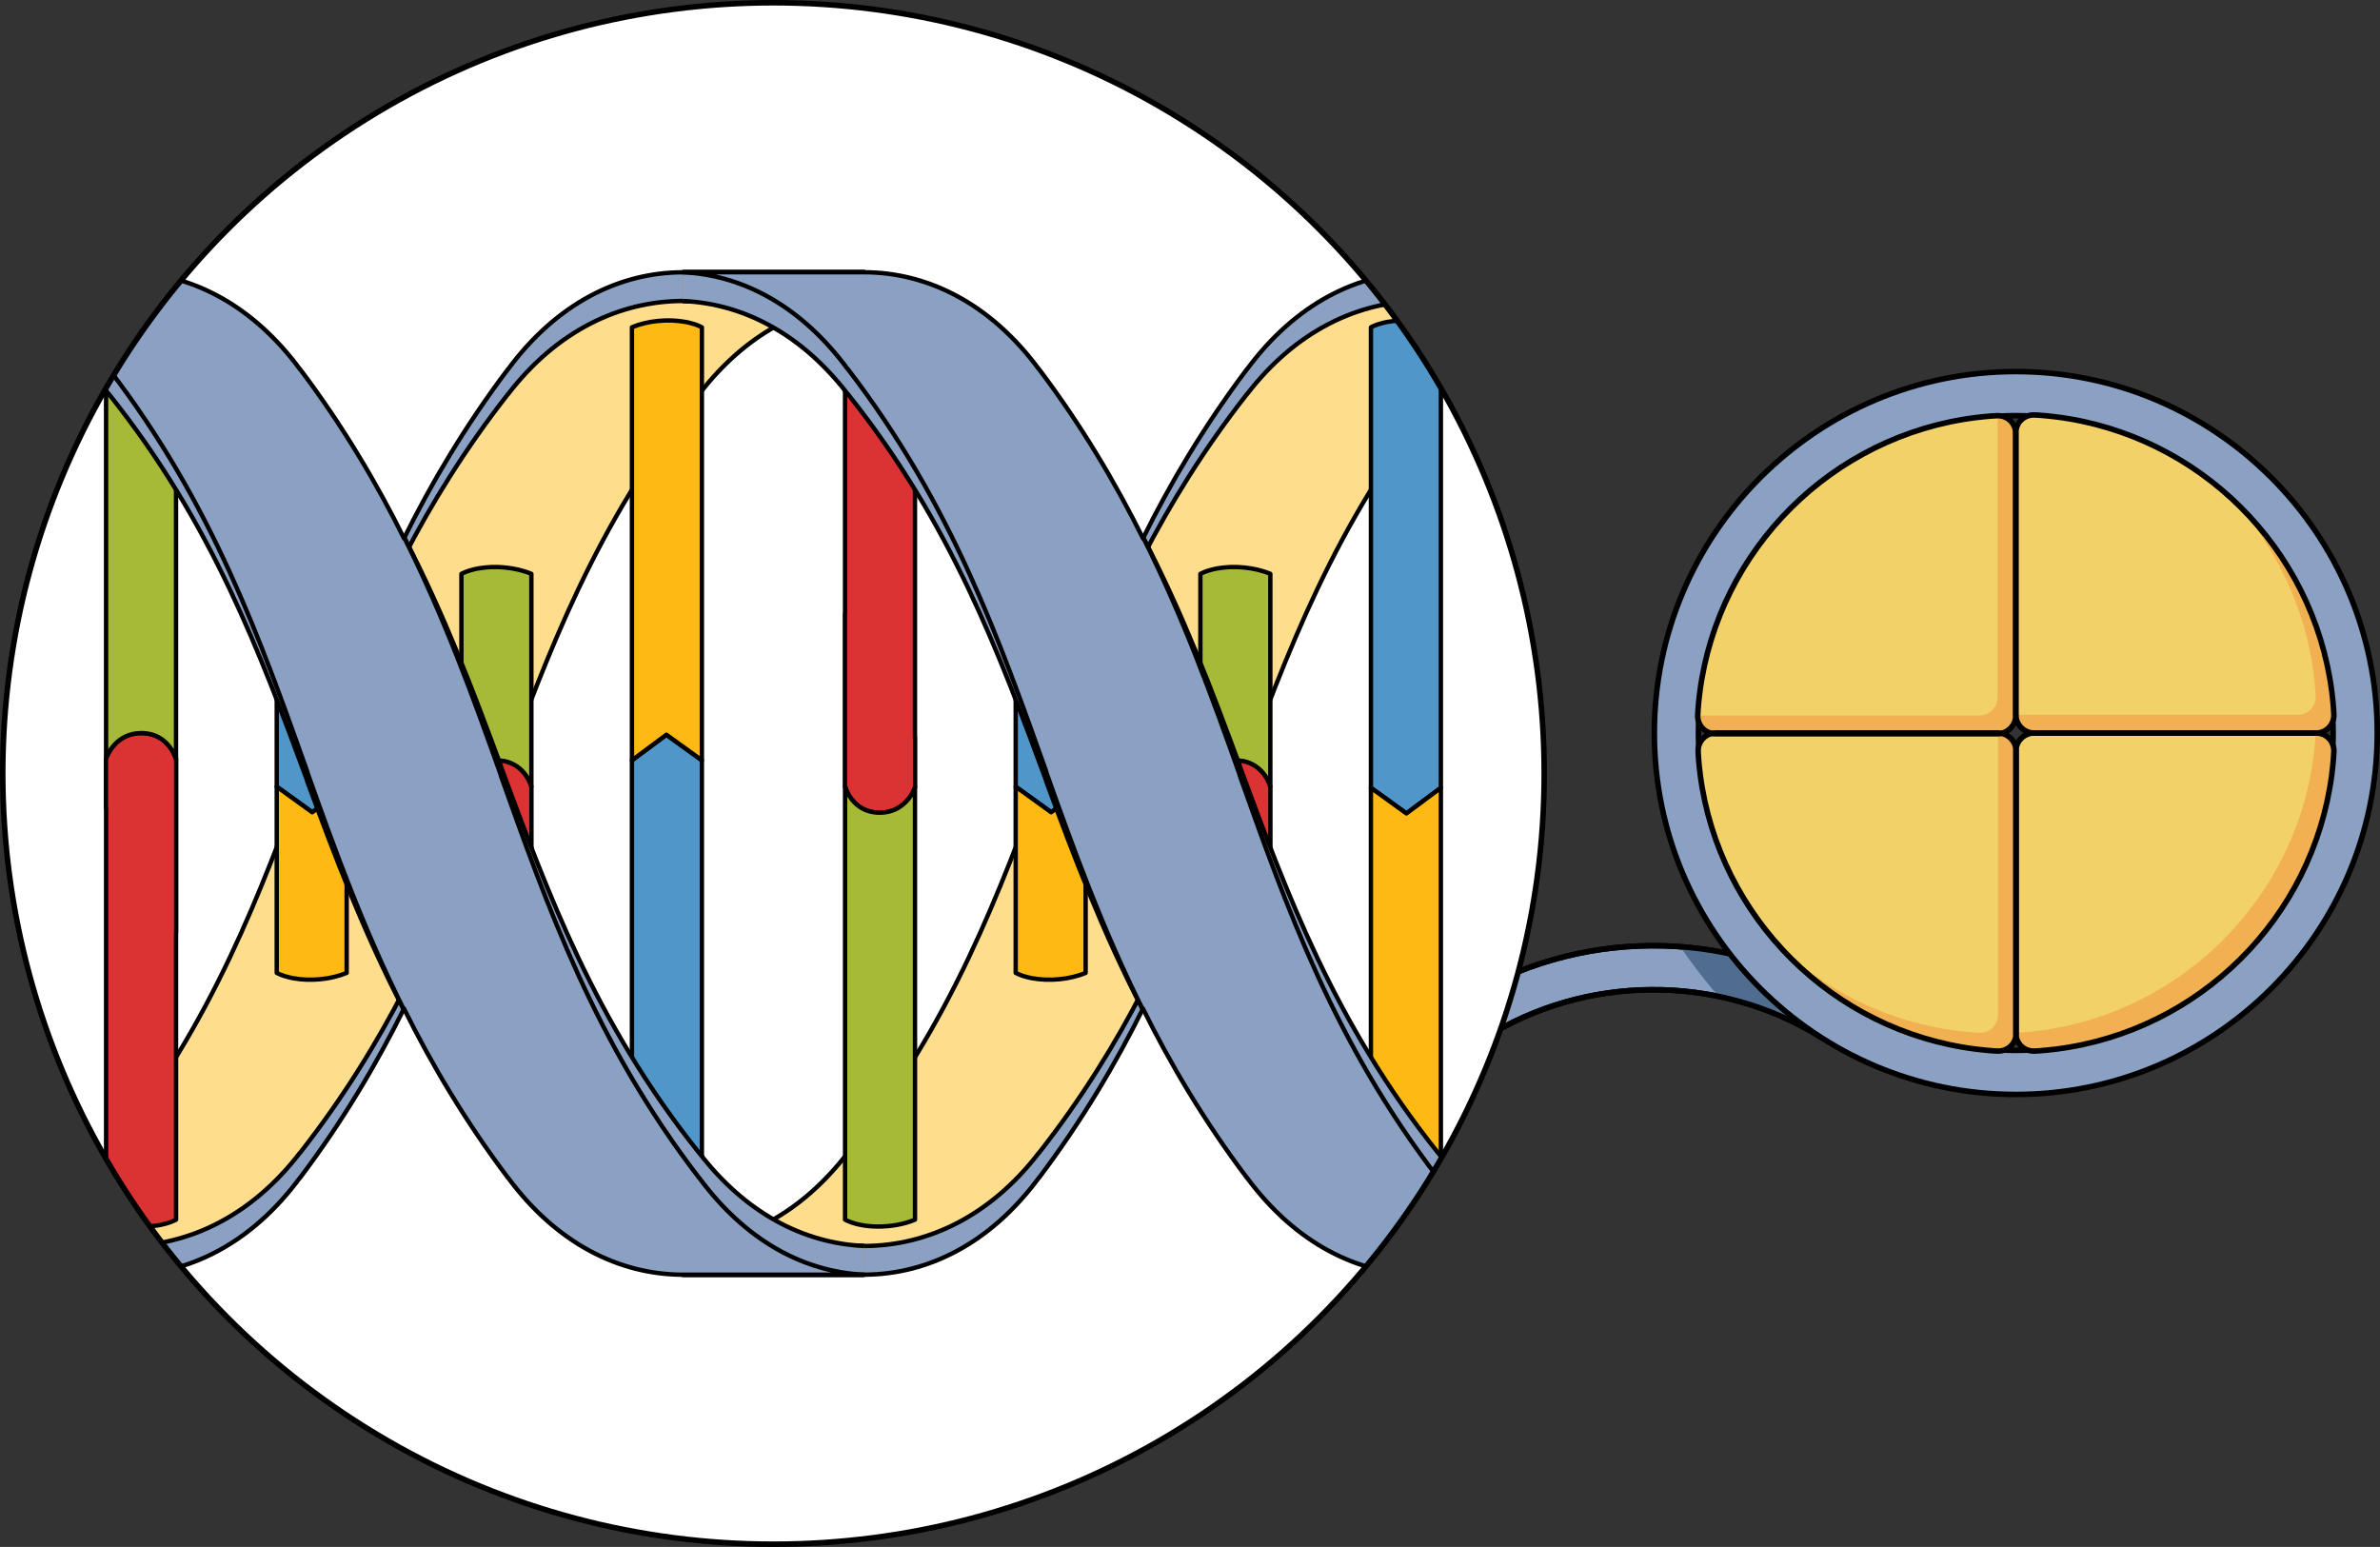 <?xml version="1.0" encoding="utf-8"?>
<!-- Generator: Adobe Illustrator 16.0.0, SVG Export Plug-In . SVG Version: 6.00 Build 0)  -->
<!DOCTYPE svg PUBLIC "-//W3C//DTD SVG 1.1//EN" "http://www.w3.org/Graphics/SVG/1.1/DTD/svg11.dtd">
<svg version="1.1" id="Layer_1" xmlns="http://www.w3.org/2000/svg" xmlns:xlink="http://www.w3.org/1999/xlink" x="0px" y="0px"
	 width="401.836px" height="261.187px" viewBox="0 0 401.836 261.187" enable-background="new 0 0 401.836 261.187"
	 xml:space="preserve">
<rect x="0" y="0" width="401.836" height="261.187" fill="#333333" stroke="none"/>
<g>
	<g>
		<path fill="#8BA1C3" stroke="#000000" stroke-width="0.932" stroke-miterlimit="10" d="M248.657,175.849
			c-1.235,0-2.443-0.615-3.15-1.737c-1.096-1.739-0.574-4.036,1.164-5.131c19.458-12.261,44.703-12.421,64.318-0.415
			c1.752,1.073,2.303,3.363,1.23,5.115c-1.074,1.752-3.362,2.303-5.115,1.23c-17.221-10.541-39.387-10.398-56.467,0.363
			C250.021,175.663,249.335,175.849,248.657,175.849z"/>
		<path fill="#506D8F" d="M310.989,168.565c-8.368-5.122-17.762-8.021-27.292-8.721c1.592,2.336,3.796,5.327,6.487,8.393
			c5.911,1.227,11.648,3.446,16.92,6.674c1.753,1.072,4.041,0.521,5.115-1.23C313.292,171.929,312.741,169.639,310.989,168.565z"/>
		
			<path fill="none" stroke="#000000" stroke-width="0.932" stroke-linecap="round" stroke-linejoin="round" stroke-miterlimit="10" d="
			M248.657,175.849c-1.235,0-2.443-0.615-3.15-1.737c-1.096-1.739-0.574-4.036,1.164-5.131
			c19.458-12.261,44.703-12.421,64.318-0.415c1.752,1.073,2.303,3.363,1.23,5.115c-1.074,1.752-3.362,2.303-5.115,1.23
			c-17.221-10.541-39.387-10.398-56.467,0.363C250.021,175.663,249.335,175.849,248.657,175.849z"/>
		<g>
			<g>
				<path fill="#8BA1C3" stroke="#000000" stroke-width="0.932" stroke-miterlimit="10" d="M340.344,184.786
					c-33.649,0-61.026-27.376-61.026-61.025s27.377-61.026,61.026-61.026s61.026,27.377,61.026,61.026
					S373.993,184.786,340.344,184.786z M340.344,70.176c-29.546,0-53.585,24.038-53.585,53.585s24.039,53.584,53.585,53.584
					c29.547,0,53.585-24.037,53.585-53.584S369.891,70.176,340.344,70.176z"/>
			</g>
			<g>
				<path fill="#F3D169" d="M289.722,123.755c-1.714,0-3.07,1.399-3.013,3.111c0,0,0.054,1.634,0.354,3.944
					c3.167,24.175,22.384,43.301,46.602,46.329c2.211,0.277,3.634,0.322,3.634,0.322c1.712,0.053,3.112-1.304,3.112-3.016v-47.578
					c0-1.713-1.4-3.113-3.113-3.113H289.722z"/>
				<path fill="#F3D169" d="M391.038,123.767c1.713,0,3.067-1.402,3.01-3.113c0,0-0.053-1.634-0.355-3.944
					c-3.165-24.177-22.383-43.302-46.602-46.331c-2.209-0.275-3.633-0.32-3.633-0.32c-1.71-0.053-3.112,1.303-3.112,3.017v47.577
					c0,1.712,1.402,3.115,3.114,3.115H391.038z"/>
				<path fill="#F3D169" d="M289.652,123.89c-1.714,0-3.068-1.399-3.012-3.11c0,0,0.054-1.636,0.356-3.943
					c3.166-24.177,22.382-43.303,46.602-46.332c2.209-0.276,3.632-0.321,3.632-0.321c1.712-0.054,3.112,1.304,3.112,3.016v47.579
					c0,1.712-1.4,3.112-3.113,3.112H289.652z"/>
				<path fill="#F3D169" d="M391.038,123.755c1.713,0,3.067,1.399,3.01,3.111c0,0-0.053,1.634-0.355,3.944
					c-3.165,24.175-22.383,43.301-46.602,46.329c-2.209,0.277-3.633,0.322-3.633,0.322c-1.71,0.053-3.112-1.304-3.112-3.016v-47.578
					c0-1.713,1.402-3.113,3.114-3.113H391.038z"/>
				<path fill="#F1B152" d="M393.692,116.709c-1.674-12.79-7.845-24.165-16.869-32.493c7.342,7.958,12.312,18.134,13.789,29.412
					c0.302,2.31,0.355,3.943,0.355,3.943c0.057,1.711-1.298,3.113-3.011,3.113H340.38c-0.011,0-0.021-0.003-0.031-0.004
					c0.018,1.698,1.409,3.086,3.111,3.086h47.578c1.713,0,3.067-1.402,3.01-3.113C394.048,120.653,393.995,119.02,393.692,116.709z"
					/>
				<path fill="#F1B152" d="M337.263,70.186v47.51c0,1.713-1.401,3.112-3.114,3.112h-47.506c-0.04,1.698,1.307,3.082,3.01,3.082
					h47.577c1.713,0,3.113-1.4,3.113-3.112V73.198C340.343,71.497,338.959,70.149,337.263,70.186z"/>
				<path fill="#F1B152" d="M391.038,123.755h-0.072c-0.001,0.01,0.003,0.02,0.002,0.029c0,0-0.054,1.635-0.355,3.944
					c-3.166,24.175-22.383,43.301-46.603,46.33c-2.208,0.276-3.632,0.322-3.632,0.322c-0.012,0-0.021-0.003-0.032-0.002v0.067
					c0,1.712,1.402,3.068,3.112,3.016c0,0,1.424-0.045,3.633-0.322c24.219-3.028,43.437-22.154,46.602-46.329
					c0.303-2.311,0.355-3.944,0.355-3.944C394.105,125.154,392.751,123.755,391.038,123.755z"/>
				<path fill="#F1B152" d="M337.328,123.757c0,0.01,0.003,0.02,0.003,0.029v47.578c0,1.713-1.401,3.069-3.113,3.017
					c0,0-1.423-0.046-3.633-0.322c-11.405-1.427-21.699-6.425-29.732-13.837c8.396,9.102,19.892,15.303,32.813,16.918
					c2.211,0.277,3.634,0.322,3.634,0.322c1.712,0.053,3.112-1.304,3.112-3.016v-47.578
					C340.411,125.165,339.026,123.774,337.328,123.757z"/>
				
					<path fill="none" stroke="#000000" stroke-width="0.932" stroke-linecap="round" stroke-linejoin="round" stroke-miterlimit="10" d="
					M289.652,123.89c-1.714,0-3.068-1.399-3.012-3.11c0,0,0.054-1.636,0.356-3.943c3.166-24.177,22.382-43.303,46.602-46.332
					c2.209-0.276,3.632-0.321,3.632-0.321c1.712-0.054,3.112,1.304,3.112,3.016v47.579c0,1.712-1.4,3.112-3.113,3.112H289.652z"/>
				
					<path fill="none" stroke="#000000" stroke-width="0.932" stroke-linecap="round" stroke-linejoin="round" stroke-miterlimit="10" d="
					M391.038,123.767c1.713,0,3.067-1.402,3.01-3.113c0,0-0.053-1.634-0.355-3.944c-3.165-24.177-22.383-43.302-46.602-46.331
					c-2.209-0.275-3.633-0.32-3.633-0.32c-1.71-0.053-3.112,1.303-3.112,3.017v47.577c0,1.712,1.402,3.115,3.114,3.115H391.038z"/>
				
					<path fill="none" stroke="#000000" stroke-width="0.932" stroke-linecap="round" stroke-linejoin="round" stroke-miterlimit="10" d="
					M391.038,123.755c1.713,0,3.067,1.399,3.01,3.111c0,0-0.053,1.634-0.355,3.944c-3.165,24.175-22.383,43.301-46.602,46.329
					c-2.209,0.277-3.633,0.322-3.633,0.322c-1.71,0.053-3.112-1.304-3.112-3.016v-47.578c0-1.713,1.402-3.113,3.114-3.113H391.038z"
					/>
				
					<path fill="none" stroke="#000000" stroke-width="0.932" stroke-linecap="round" stroke-linejoin="round" stroke-miterlimit="10" d="
					M289.722,123.755c-1.714,0-3.07,1.399-3.013,3.111c0,0,0.054,1.634,0.354,3.944c3.167,24.175,22.384,43.301,46.602,46.329
					c2.211,0.277,3.634,0.322,3.634,0.322c1.712,0.053,3.112-1.304,3.112-3.016v-47.578c0-1.713-1.4-3.113-3.113-3.113H289.722z"/>
			</g>
		</g>
	</g>
	<g>
		<circle fill="#FFFFFF" cx="130.593" cy="130.593" r="130.127"/>
		<g>
			<defs>
				<circle id="SVGID_1_" cx="130.593" cy="130.593" r="130.127"/>
			</defs>
			<clipPath id="SVGID_2_">
				<use xlink:href="#SVGID_1_"  overflow="visible"/>
			</clipPath>
			<g clip-path="url(#SVGID_2_)">
				<g>
					<g>
						<path fill="#8BA1C3" d="M115.275,215.218c10.221-0.471,20.034-5.762,27.854-16.352h0.021
							c17.6-22.899,25.603-45.797,33.5-67.958h-0.033c4.716-13.298,9.598-26.737,16.34-40.177l0.039,79.523
							c-4.59,9.281-10.338,19.008-17.579,28.611h-0.026c-8.186,11.084-18.757,16.326-29.479,16.352H115.275z"/>
						<path fill="none" stroke="#000000" stroke-width="0.738" stroke-linejoin="round" stroke-miterlimit="10" d="
							M115.275,215.218c10.221-0.471,20.034-5.762,27.854-16.352h0.021c17.6-22.899,25.603-45.797,33.5-67.958h-0.033
							c4.716-13.298,9.598-26.737,16.34-40.177l0.039,79.523c-4.59,9.281-10.338,19.008-17.579,28.611h-0.026
							c-8.186,11.084-18.757,16.326-29.479,16.352H115.275z"/>
						<path fill="#FEDD8C" d="M115.275,210.37c10.221-0.454,20.034-5.539,27.854-15.717h0.021c17.6-22.011,25.603-44.02,33.5-65.321
							h-0.033c4.716-12.784,9.598-25.701,16.34-38.622l0.039,76.442c-4.59,8.919-10.338,18.269-17.579,27.501h-0.026
							c-8.186,10.649-18.757,15.694-29.479,15.717H115.275z"/>
						<path fill="none" stroke="#000000" stroke-width="0.738" stroke-linejoin="round" stroke-miterlimit="10" d="M115.275,210.37
							c10.221-0.454,20.034-5.539,27.854-15.717h0.021c17.6-22.011,25.603-44.02,33.5-65.321h-0.033
							c4.716-12.784,9.598-25.701,16.34-38.622l0.039,76.442c-4.59,8.919-10.338,18.269-17.579,27.501h-0.026
							c-8.186,10.649-18.757,15.694-29.479,15.717H115.275z"/>
						<rect x="115.275" y="210.37" fill="#E26D00" width="30.638" height="4.848"/>
						<polyline fill="none" stroke="#000000" stroke-width="0.738" stroke-linejoin="round" stroke-miterlimit="10" points="
							145.913,210.37 115.275,210.37 115.275,215.218 145.913,215.218 						"/>
					</g>
					<g>
						<path fill="#8BA1C3" d="M145.913,45.969c-10.221,0.471-20.033,5.763-27.857,16.353h-0.021
							c-17.597,22.898-25.6,45.795-33.497,67.957h0.033c-4.714,13.297-9.596,26.737-16.344,40.176l-0.035-79.523
							c4.589-9.279,10.337-19.008,17.579-28.609h0.024c8.188-11.084,18.755-16.327,29.479-16.353H145.913z"/>
						<path fill="none" stroke="#000000" stroke-width="0.738" stroke-linejoin="round" stroke-miterlimit="10" d="M145.913,45.969
							c-10.221,0.471-20.033,5.763-27.857,16.353h-0.021c-17.597,22.898-25.6,45.795-33.497,67.957h0.033
							c-4.714,13.297-9.596,26.737-16.344,40.176l-0.035-79.523c4.589-9.279,10.337-19.008,17.579-28.609h0.024
							c8.188-11.084,18.755-16.327,29.479-16.353H145.913z"/>
						<path fill="#FEDD8C" d="M145.913,50.817c-10.221,0.453-20.033,5.537-27.857,15.716h-0.021
							c-17.597,22.012-25.6,44.019-33.497,65.322h0.033c-4.714,12.784-9.596,25.7-16.344,38.622l-0.035-76.443
							c4.589-8.92,10.337-18.271,17.579-27.501h0.024c8.188-10.649,18.755-15.694,29.479-15.716H145.913z"/>
						<path fill="none" stroke="#000000" stroke-width="0.738" stroke-linejoin="round" stroke-miterlimit="10" d="M145.913,50.817
							c-10.221,0.453-20.033,5.537-27.857,15.716h-0.021c-17.597,22.012-25.6,44.019-33.497,65.322h0.033
							c-4.714,12.784-9.596,25.7-16.344,38.622l-0.035-76.443c4.589-8.92,10.337-18.271,17.579-27.501h0.024
							c8.188-10.649,18.755-15.694,29.479-15.716H145.913z"/>
						<rect x="115.275" y="45.969" fill="#E26D00" width="30.638" height="4.849"/>
						<polyline fill="none" stroke="#000000" stroke-width="0.738" stroke-linejoin="round" stroke-miterlimit="10" points="
							115.275,50.817 145.913,50.817 145.913,45.969 115.275,45.969 						"/>
					</g>
					<g>
						<g>
							<g>
								<path fill="#A6BA38" d="M83.896,128.432c-4.612,0-5.991,4.324-5.991,4.324c0-24.752,0-11.115,0-35.868
									c0.382-0.197,0.801-0.368,1.245-0.519c0.077-0.025,0.16-0.041,0.238-0.063c0.385-0.116,0.782-0.225,1.2-0.304
									c0.039-0.008,0.078-0.012,0.118-0.021c2.833-0.521,6.313-0.227,9.011,0.905c0,24.807,0,11.065,0,35.868
									C89.718,132.756,88.512,128.432,83.896,128.432z"/>
							</g>
							<g>
								<path fill="none" stroke="#000000" stroke-width="0.738" stroke-linejoin="round" stroke-miterlimit="10" d="
									M83.896,128.432c-4.612,0-5.991,4.324-5.991,4.324c0-24.752,0-11.115,0-35.868c0.382-0.197,0.801-0.368,1.245-0.519
									c0.077-0.025,0.16-0.041,0.238-0.063c0.385-0.116,0.782-0.225,1.2-0.304c0.039-0.008,0.078-0.012,0.118-0.021
									c2.833-0.521,6.313-0.227,9.011,0.905c0,24.807,0,11.065,0,35.868C89.718,132.756,88.512,128.432,83.896,128.432z"/>
							</g>
						</g>
						<g>
							<path fill="#DB3333" d="M89.673,132.794v-0.078c0,0-1.203-4.325-5.815-4.325c-4.616,0-5.992,4.325-5.992,4.325v10.606h0.049
								c0,11.426,0-0.178,0,20.952c3.69,1.545,8.855,1.545,11.813,0c0-24.753,0-6.729,0-31.48H89.673z"/>
							<path fill="none" stroke="#000000" stroke-width="0.738" stroke-linejoin="round" stroke-miterlimit="10" d="
								M89.673,132.794v-0.078c0,0-1.203-4.325-5.815-4.325c-4.616,0-5.992,4.325-5.992,4.325v10.606h0.049
								c0,11.426,0-0.178,0,20.952c3.69,1.545,8.855,1.545,11.813,0c0-24.753,0-6.729,0-31.48H89.673z"/>
						</g>
					</g>
					<g>
						<g>
							<g>
								<path fill="#5096C9" d="M118.506,128.37l-5.991-4.321l-5.818,4.321c0,24.807,0,52.953,0,77.756
									c3.693,1.549,8.86,1.549,11.81,0C118.506,181.373,118.506,153.122,118.506,128.37z"/>
							</g>
							<path fill="none" stroke="#000000" stroke-width="0.738" stroke-linejoin="round" stroke-miterlimit="10" d="
								M115.707,207.03c0.042-0.009,0.082-0.009,0.115-0.017c0.421-0.083,0.821-0.19,1.206-0.307
								c0.074-0.022,0.159-0.036,0.235-0.062c0.446-0.149,0.864-0.32,1.242-0.52c0-24.753,0-53.004,0-77.756l-5.991-4.321
								l-5.818,4.321c0,24.807,0,52.953,0,77.756C109.395,207.259,112.874,207.554,115.707,207.03z"/>
						</g>
						<g>
							<g>
								<path fill="#FEB913" d="M118.506,128.37l-5.991-4.321l-5.818,4.321c0-24.804,0-48.311,0-73.113
									c3.693-1.55,8.86-1.55,11.81,0C118.506,80.009,118.506,103.616,118.506,128.37z"/>
							</g>
							<path fill="none" stroke="#000000" stroke-width="0.738" stroke-linejoin="round" stroke-miterlimit="10" d="
								M112.515,124.049l5.991,4.321c0-24.754,0-48.361,0-73.113c-0.378-0.201-0.796-0.372-1.242-0.52
								c-0.076-0.025-0.161-0.04-0.235-0.063c-0.385-0.118-0.785-0.227-1.206-0.307c-0.033-0.006-0.073-0.012-0.115-0.016
								c-2.833-0.523-6.313-0.229-9.011,0.904c0,24.803,0,48.31,0,73.113L112.515,124.049z"/>
						</g>
					</g>
					<path fill="#8BA1C3" d="M118.056,194.653h-0.021c-17.597-22.01-25.6-44.02-33.497-65.321h0.033
						c-4.714-12.781-9.596-25.701-16.344-38.619l-0.035,76.439c4.589,8.919,10.337,18.272,17.579,27.501h0.024
						c8.188,10.652,18.755,15.694,29.479,15.717v4.852h30.638v-4.852C135.692,209.916,125.88,204.831,118.056,194.653z"/>
					<path fill="none" stroke="#000000" stroke-width="0.738" stroke-linejoin="round" stroke-miterlimit="10" d="M145.913,210.37
						c-10.221-0.454-20.033-5.539-27.857-15.717h-0.021c-17.597-22.01-25.6-44.02-33.497-65.321h0.033
						c-4.714-12.781-9.596-25.701-16.344-38.619l-0.035,76.439c4.589,8.919,10.337,18.272,17.579,27.501h0.024
						c8.188,10.652,18.755,15.694,29.479,15.717v4.852h30.638"/>
					<g>
						<g>
							<path fill="#8BA1C3" d="M270.681,45.969c-10.222,0.471-20.033,5.763-27.858,16.353h-0.02
								c-17.597,22.898-25.603,45.795-33.498,67.957h0.033c-4.715,13.297-9.598,26.737-16.341,40.176l-0.039-79.523
								c4.591-9.279,10.338-19.008,17.58-28.609h0.025c8.188-11.084,18.756-16.327,29.479-16.353H270.681z"/>
							<path fill="none" stroke="#000000" stroke-width="0.738" stroke-linejoin="round" stroke-miterlimit="10" d="
								M270.681,45.969c-10.222,0.471-20.033,5.763-27.858,16.353h-0.02c-17.597,22.898-25.603,45.795-33.498,67.957h0.033
								c-4.715,13.297-9.598,26.737-16.341,40.176l-0.039-79.523c4.591-9.279,10.338-19.008,17.58-28.609h0.025
								c8.188-11.084,18.756-16.327,29.479-16.353H270.681z"/>
							<path fill="#FEDD8C" d="M270.681,50.817c-10.222,0.453-20.033,5.537-27.858,15.716h-0.02
								c-17.597,22.012-25.603,44.019-33.498,65.322h0.033c-4.715,12.784-9.598,25.7-16.341,38.622l-0.039-76.443
								c4.591-8.92,10.338-18.271,17.58-27.501h0.025c8.188-10.649,18.756-15.694,29.479-15.716H270.681z"/>
							<path fill="none" stroke="#000000" stroke-width="0.738" stroke-linejoin="round" stroke-miterlimit="10" d="
								M270.681,50.817c-10.222,0.453-20.033,5.537-27.858,15.716h-0.02c-17.597,22.012-25.603,44.019-33.498,65.322h0.033
								c-4.715,12.784-9.598,25.7-16.341,38.622l-0.039-76.443c4.591-8.92,10.338-18.271,17.58-27.501h0.025
								c8.188-10.649,18.756-15.694,29.479-15.716H270.681z"/>
							<rect x="240.042" y="45.969" fill="#8BA1C3" width="30.639" height="4.849"/>
							<polyline fill="none" stroke="#000000" stroke-width="0.738" stroke-linejoin="round" stroke-miterlimit="10" points="
								240.042,50.817 270.681,50.817 270.681,45.969 240.042,45.969 							"/>
						</g>
						<g>
							<g>
								<g>
									<path fill="#5096C9" d="M231.464,133.013l5.991,4.324l5.821-4.324c0-24.805,0-52.953,0-77.756
										c-3.691-1.55-8.857-1.55-11.813,0C231.464,80.009,231.464,108.261,231.464,133.013z"/>
								</g>
								<path fill="none" stroke="#000000" stroke-width="0.738" stroke-linejoin="round" stroke-miterlimit="10" d="
									M234.266,54.353c-0.039,0.008-0.079,0.01-0.118,0.016c-0.418,0.081-0.815,0.188-1.2,0.307
									c-0.079,0.022-0.165,0.037-0.239,0.063c-0.445,0.147-0.862,0.318-1.244,0.52c0,24.752,0,53.004,0,77.756l5.991,4.324
									l5.821-4.324c0-24.805,0-52.953,0-77.756C240.578,54.124,237.101,53.829,234.266,54.353z"/>
							</g>
							<g>
								<g>
									<path fill="#FEB913" d="M231.464,133.013l5.991,4.324l5.821-4.324c0,24.804,0,48.311,0,73.113
										c-3.691,1.549-8.857,1.549-11.813,0C231.464,181.373,231.464,157.766,231.464,133.013z"/>
								</g>
								<path fill="none" stroke="#000000" stroke-width="0.738" stroke-linejoin="round" stroke-miterlimit="10" d="
									M237.455,137.337l-5.991-4.324c0,24.753,0,48.36,0,73.113c0.382,0.199,0.799,0.37,1.244,0.52
									c0.074,0.025,0.16,0.039,0.239,0.062c0.385,0.116,0.782,0.224,1.2,0.307c0.039,0.008,0.079,0.011,0.118,0.017
									c2.835,0.523,6.313,0.229,9.011-0.904c0-24.803,0-48.31,0-73.113L237.455,137.337z"/>
							</g>
						</g>
						<g>
							<g>
								<g>
									<g>
										<path fill="#A6BA38" d="M208.663,128.432c-4.613,0-5.991,4.324-5.991,4.324c0-24.752,0-11.115,0-35.868
											c0.383-0.197,0.799-0.368,1.245-0.519c0.077-0.025,0.162-0.041,0.239-0.063c0.385-0.116,0.782-0.225,1.199-0.304
											c0.039-0.008,0.079-0.012,0.119-0.021c2.833-0.521,6.313-0.227,9.009,0.905c0,24.807,0,11.065,0,35.868
											C214.483,132.756,213.28,128.432,208.663,128.432z"/>
									</g>
									<g>
										<path fill="none" stroke="#000000" stroke-width="0.738" stroke-linejoin="round" stroke-miterlimit="10" d="
											M208.663,128.432c-4.613,0-5.991,4.324-5.991,4.324c0-24.752,0-11.115,0-35.868c0.383-0.197,0.799-0.368,1.245-0.519
											c0.077-0.025,0.162-0.041,0.239-0.063c0.385-0.116,0.782-0.225,1.199-0.304c0.039-0.008,0.079-0.012,0.119-0.021
											c2.833-0.521,6.313-0.227,9.009,0.905c0,24.807,0,11.065,0,35.868C214.483,132.756,213.28,128.432,208.663,128.432z"/>
									</g>
								</g>
								<g>
									<path fill="#DB3333" d="M214.439,132.794v-0.078c0,0-1.203-4.325-5.815-4.325c-4.617,0-5.992,4.325-5.992,4.325v10.606
										h0.047c0,11.426,0-0.178,0,20.952c3.693,1.545,8.857,1.545,11.816,0c0-24.753,0-6.729,0-31.48H214.439z"/>
									<path fill="none" stroke="#000000" stroke-width="0.738" stroke-linejoin="round" stroke-miterlimit="10" d="
										M214.439,132.794v-0.078c0,0-1.203-4.325-5.815-4.325c-4.617,0-5.992,4.325-5.992,4.325v10.606h0.047
										c0,11.426,0-0.178,0,20.952c3.693,1.545,8.857,1.545,11.816,0c0-24.753,0-6.729,0-31.48H214.439z"/>
								</g>
							</g>
						</g>
						<g>
							<path fill="#8BA1C3" d="M242.822,194.653h-0.02c-17.597-22.01-25.603-44.02-33.498-65.321h0.033
								c-4.715-12.781-9.598-25.701-16.341-38.619l-0.039,76.439c4.591,8.919,10.338,18.272,17.58,27.501h0.025
								c8.188,10.652,18.756,15.694,29.479,15.717v4.852h30.639v-4.852C260.459,209.916,250.647,204.831,242.822,194.653z"/>
							<path fill="none" stroke="#000000" stroke-width="0.738" stroke-linejoin="round" stroke-miterlimit="10" d="
								M270.681,215.222h-30.639v-4.852c-10.723-0.022-21.291-5.064-29.479-15.717h-0.025c-7.242-9.229-12.989-18.582-17.58-27.501
								l0.039-76.439c6.743,12.918,11.626,25.838,16.341,38.619h-0.033c7.896,21.302,15.901,43.312,33.498,65.321h0.02
								c7.825,10.178,17.637,15.263,27.858,15.717V215.222"/>
						</g>
					</g>
					<g>
						<path fill="#8BA1C3" d="M-9.492,215.218c10.222-0.471,20.035-5.762,27.856-16.352h0.02
							c17.601-22.899,25.604-45.797,33.501-67.958h-0.034c4.715-13.298,9.597-26.737,16.342-40.177l0.035,79.523
							c-4.586,9.281-10.334,19.008-17.576,28.611h-0.025c-8.188,11.084-18.758,16.326-29.479,16.352H-9.492z"/>
						<path fill="none" stroke="#000000" stroke-width="0.738" stroke-linejoin="round" stroke-miterlimit="10" d="M-9.492,215.218
							c10.222-0.471,20.035-5.762,27.856-16.352h0.02c17.601-22.899,25.604-45.797,33.501-67.958h-0.034
							c4.715-13.298,9.597-26.737,16.342-40.177l0.035,79.523c-4.586,9.281-10.334,19.008-17.576,28.611h-0.025
							c-8.188,11.084-18.758,16.326-29.479,16.352H-9.492z"/>
						<path fill="#FEDD8C" d="M-9.492,210.37c10.222-0.454,20.035-5.539,27.856-15.717h0.02
							c17.601-22.011,25.604-44.02,33.501-65.321h-0.034c4.715-12.784,9.597-25.701,16.342-38.622l0.035,76.442
							c-4.586,8.919-10.334,18.269-17.576,27.501h-0.025c-8.188,10.649-18.758,15.694-29.479,15.717H-9.492z"/>
						<path fill="none" stroke="#000000" stroke-width="0.738" stroke-linejoin="round" stroke-miterlimit="10" d="M-9.492,210.37
							c10.222-0.454,20.035-5.539,27.856-15.717h0.02c17.601-22.011,25.604-44.02,33.501-65.321h-0.034
							c4.715-12.784,9.597-25.701,16.342-38.622l0.035,76.442c-4.586,8.919-10.334,18.269-17.576,27.501h-0.025
							c-8.188,10.649-18.758,15.694-29.479,15.717H-9.492z"/>
						<rect x="-9.492" y="210.37" fill="#8BA1C3" width="30.64" height="4.848"/>
						<path fill="#DB3333" d="M29.75,128.174h-0.026l-0.026-0.021v-0.059c0,0-1.206-4.32-5.82-4.32c-4.613,0-5.991,4.32-5.991,4.32
							v8.408h0.025c0,22.655,0,47.359,0,69.427c3.692,1.55,8.859,1.55,11.813,0c0-15.363,0-32.075,0-48.467
							c0.008-0.004,0.016-0.006,0.026-0.012C29.75,132.699,29.75,152.927,29.75,128.174z"/>
						<path fill="none" stroke="#000000" stroke-width="0.738" stroke-linejoin="round" stroke-miterlimit="10" d="M29.75,128.174
							h-0.026l-0.026-0.021v-0.059c0,0-1.206-4.32-5.82-4.32c-4.613,0-5.991,4.32-5.991,4.32v8.408h0.025
							c0,22.655,0,47.359,0,69.427c3.692,1.55,8.859,1.55,11.813,0c0-15.363,0-32.075,0-48.467c0.008-0.004,0.016-0.006,0.026-0.012
							C29.75,132.699,29.75,152.927,29.75,128.174z"/>
						<path fill="#A6BA38" d="M23.877,123.773c4.614,0,5.82,4.32,5.82,4.32v0.059l0.026,0.021c0-24.752,0-48.362,0-73.112
							c-2.953-1.551-8.12-1.551-11.813,0c0,24.754,0,48.213,0,72.962C18.112,127.473,19.606,123.773,23.877,123.773z"/>
						<path fill="none" stroke="#000000" stroke-width="0.738" stroke-linejoin="round" stroke-miterlimit="10" d="M23.877,123.773
							c4.614,0,5.82,4.32,5.82,4.32v0.059l0.026,0.021c0-24.752,0-48.362,0-73.112c-2.953-1.551-8.12-1.551-11.813,0
							c0,24.754,0,48.213,0,72.962C18.112,127.473,19.606,123.773,23.877,123.773z"/>
						<polyline fill="none" stroke="#000000" stroke-width="0.738" stroke-linejoin="round" stroke-miterlimit="10" points="
							21.147,210.37 -9.492,210.37 -9.492,215.218 21.147,215.218 						"/>
					</g>
					<g>
						<g>
							<g>
								<path fill="#5096C9" d="M46.723,132.817l5.991,4.321l5.818-4.321c0-24.807,0-10.994,0-35.799c-3.695-1.55-8.86-1.55-11.81,0
									C46.723,121.77,46.723,108.065,46.723,132.817z"/>
							</g>
							<path fill="none" stroke="#000000" stroke-width="0.738" stroke-linejoin="round" stroke-miterlimit="10" d="M49.524,96.114
								c-0.04,0.008-0.082,0.008-0.119,0.017c-0.419,0.082-0.819,0.187-1.203,0.307c-0.076,0.022-0.161,0.036-0.238,0.06
								c-0.445,0.15-0.862,0.32-1.241,0.521c0,24.751,0,11.047,0,35.799l5.991,4.321l5.818-4.321c0-24.807,0-10.994,0-35.799
								C55.833,95.888,52.355,95.592,49.524,96.114z"/>
						</g>
						<g>
							<g>
								<path fill="#FEB913" d="M46.723,132.817l5.991,4.321l5.818-4.321c0,24.803,0,6.637,0,31.441
									c-3.695,1.549-8.86,1.549-11.81,0C46.723,139.508,46.723,157.571,46.723,132.817z"/>
							</g>
							<path fill="none" stroke="#000000" stroke-width="0.738" stroke-linejoin="round" stroke-miterlimit="10" d="
								M52.714,137.139l-5.991-4.321c0,24.754,0,6.69,0,31.441c0.379,0.199,0.796,0.372,1.241,0.52
								c0.077,0.024,0.162,0.04,0.238,0.063c0.384,0.115,0.784,0.224,1.203,0.303c0.037,0.012,0.079,0.012,0.119,0.021
								c2.831,0.52,6.309,0.227,9.008-0.906c0-24.805,0-6.639,0-31.441L52.714,137.139z"/>
						</g>
					</g>
					<path fill="#8BA1C3" d="M18.364,66.533h0.02c17.601,22.009,25.604,44.019,33.501,65.322h-0.034
						c4.715,12.78,9.597,25.7,16.342,38.619l0.035-76.44c-4.586-8.92-10.334-18.272-17.576-27.501h-0.025
						c-8.188-10.651-18.758-15.694-29.479-15.716v-4.852h-30.64v4.852C0.729,51.271,10.543,56.354,18.364,66.533z"/>
					<path fill="none" stroke="#000000" stroke-width="0.738" stroke-linejoin="round" stroke-miterlimit="10" d="M-9.492,50.817
						c10.222,0.453,20.035,5.537,27.856,15.716h0.02c17.601,22.009,25.604,44.019,33.501,65.322h-0.034
						c4.715,12.78,9.597,25.7,16.342,38.619l0.035-76.44c-4.586-8.92-10.334-18.272-17.576-27.501h-0.025
						c-8.188-10.651-18.758-15.694-29.479-15.716v-4.852h-30.64"/>
					<path fill="#DB3333" d="M142.651,132.817h0.026l0.027,0.02v0.057c0,0,1.204,4.323,5.815,4.323c4.616,0,5.992-4.323,5.992-4.323
						v-8.406h-0.027c0-22.653,0-47.358,0-69.426c-3.689-1.551-8.855-1.551-11.808,0c0,15.363,0,32.078,0,48.466
						c-0.009,0.005-0.019,0.007-0.026,0.01C142.651,128.294,142.651,108.065,142.651,132.817z"/>
					<path fill="none" stroke="#000000" stroke-width="0.738" stroke-linejoin="round" stroke-miterlimit="10" d="M142.651,132.817
						h0.026l0.027,0.02v0.057c0,0,1.204,4.323,5.815,4.323c4.616,0,5.992-4.323,5.992-4.323v-8.406h-0.027
						c0-22.653,0-47.358,0-69.426c-3.689-1.551-8.855-1.551-11.808,0c0,15.363,0,32.078,0,48.466
						c-0.009,0.005-0.019,0.007-0.026,0.01C142.651,128.294,142.651,108.065,142.651,132.817z"/>
					<path fill="#A6BA38" d="M148.521,137.217c-4.611,0-5.815-4.323-5.815-4.323v-0.057l-0.027-0.02c0,24.754,0,48.361,0,73.111
						c2.952,1.55,8.118,1.55,11.808,0c0-24.75,0-48.212,0-72.96C154.291,133.517,152.797,137.217,148.521,137.217z"/>
					<path fill="none" stroke="#000000" stroke-width="0.738" stroke-linejoin="round" stroke-miterlimit="10" d="M148.521,137.217
						c-4.611,0-5.815-4.323-5.815-4.323v-0.057l-0.027-0.02c0,24.754,0,48.361,0,73.111c2.952,1.55,8.118,1.55,11.808,0
						c0-24.75,0-48.212,0-72.96C154.291,133.517,152.797,137.217,148.521,137.217z"/>
					<g>
						<g>
							<g>
								<path fill="#5096C9" d="M171.488,132.817l5.991,4.321l5.818-4.321c0-24.807,0-10.994,0-35.799
									c-3.692-1.55-8.86-1.55-11.81,0C171.488,121.77,171.488,108.065,171.488,132.817z"/>
							</g>
							<path fill="none" stroke="#000000" stroke-width="0.738" stroke-linejoin="round" stroke-miterlimit="10" d="
								M174.292,96.114c-0.04,0.008-0.083,0.008-0.119,0.017c-0.42,0.082-0.82,0.187-1.204,0.307
								c-0.075,0.022-0.16,0.036-0.238,0.06c-0.445,0.15-0.862,0.32-1.242,0.521c0,24.751,0,11.047,0,35.799l5.991,4.321
								l5.818-4.321c0-24.807,0-10.994,0-35.799C180.601,95.888,177.122,95.592,174.292,96.114z"/>
						</g>
						<g>
							<g>
								<path fill="#FEB913" d="M171.488,132.817l5.991,4.321l5.818-4.321c0,24.803,0,6.637,0,31.441
									c-3.692,1.549-8.86,1.549-11.81,0C171.488,139.508,171.488,157.571,171.488,132.817z"/>
							</g>
							<path fill="none" stroke="#000000" stroke-width="0.738" stroke-linejoin="round" stroke-miterlimit="10" d="
								M177.479,137.139l-5.991-4.321c0,24.754,0,6.69,0,31.441c0.38,0.199,0.797,0.372,1.242,0.52
								c0.078,0.024,0.163,0.04,0.238,0.063c0.384,0.115,0.784,0.224,1.204,0.303c0.036,0.012,0.079,0.012,0.119,0.021
								c2.83,0.52,6.309,0.227,9.006-0.906c0-24.805,0-6.639,0-31.441L177.479,137.139z"/>
						</g>
					</g>
					<g>
						<path fill="#8BA1C3" d="M143.13,66.533h0.021c17.6,22.009,25.603,44.019,33.5,65.322h-0.033
							c4.716,12.78,9.598,25.7,16.34,38.619l0.039-76.44c-4.59-8.92-10.338-18.272-17.579-27.501h-0.026
							c-8.186-10.651-18.757-15.694-29.479-15.716v-4.852h-30.638v4.852C125.496,51.271,135.31,56.354,143.13,66.533z"/>
						<path fill="none" stroke="#000000" stroke-width="0.738" stroke-linejoin="round" stroke-miterlimit="10" d="M115.275,50.817
							c10.221,0.453,20.034,5.537,27.854,15.716h0.021c17.6,22.009,25.603,44.019,33.5,65.322h-0.033
							c4.716,12.78,9.598,25.7,16.34,38.619l0.039-76.44c-4.59-8.92-10.338-18.272-17.579-27.501h-0.026
							c-8.186-10.651-18.757-15.694-29.479-15.716v-4.852h-30.638"/>
					</g>
					<path fill="#8BA1C3" d="M118.056,198.869h-0.021c-17.597-22.899-25.6-45.8-33.497-67.959h0.033
						c-4.714-13.296-9.596-26.737-16.344-40.179v0.196c-4.586-9.276-10.334-19.007-17.576-28.61h-0.025
						c-8.188-11.08-18.758-16.326-29.479-16.352h-30.64c10.222,0.474,20.035,5.762,27.856,16.352h0.02
						c17.601,22.9,25.604,45.799,33.501,67.961h-0.034c4.715,13.293,9.597,26.736,16.342,40.176v-0.194
						c4.589,9.276,10.337,19.007,17.579,28.609h0.024c8.188,11.081,18.755,16.327,29.479,16.353h30.638
						C135.692,214.747,125.88,209.459,118.056,198.869z"/>
					<path fill="#8BA1C3" d="M115.275,215.222h30.638c-8.239-0.382-16.209-3.898-23.088-10.792H90.581
						C97.905,211.715,106.538,215.201,115.275,215.222z"/>
					<path fill="#8BA1C3" d="M21.147,45.966h-30.64c8.241,0.38,16.211,3.896,23.09,10.792H45.84
						C38.517,49.473,29.885,45.986,21.147,45.966z"/>
					
						<path fill="none" stroke="#000000" stroke-width="0.738" stroke-linecap="round" stroke-linejoin="round" stroke-miterlimit="10" d="
						M118.056,198.869h-0.021c-17.597-22.899-25.6-45.8-33.497-67.959h0.033c-4.714-13.296-9.596-26.737-16.344-40.179v0.196
						c-4.586-9.276-10.334-19.007-17.576-28.61h-0.025c-8.188-11.08-18.758-16.326-29.479-16.352h-30.64
						c10.222,0.474,20.035,5.762,27.856,16.352h0.02c17.601,22.9,25.604,45.799,33.501,67.961h-0.034
						c4.715,13.293,9.597,26.736,16.342,40.176v-0.194c4.589,9.276,10.337,19.007,17.579,28.609h0.024
						c8.188,11.081,18.755,16.327,29.479,16.353h30.638C135.692,214.747,125.88,209.459,118.056,198.869z"/>
					<path fill="#8BA1C3" d="M242.822,198.869h-0.02c-17.597-22.899-25.603-45.8-33.498-67.959h0.033
						c-4.715-13.296-9.598-26.737-16.341-40.179v0.196c-4.59-9.276-10.338-19.007-17.579-28.61h-0.026
						c-8.186-11.08-18.757-16.326-29.479-16.352h-30.638c10.221,0.474,20.034,5.762,27.854,16.352h0.021
						c17.6,22.9,25.603,45.799,33.5,67.961h-0.033c4.716,13.293,9.598,26.736,16.34,40.176v-0.194
						c4.591,9.276,10.338,19.007,17.58,28.609h0.025c8.188,11.081,18.756,16.327,29.479,16.353h30.639
						C260.459,214.747,250.647,209.459,242.822,198.869z"/>
					<path fill="#8BA1C3" d="M240.042,215.222h30.639c-8.24-0.382-16.211-3.898-23.089-10.792h-32.245
						C222.672,211.715,231.304,215.201,240.042,215.222z"/>
					<path fill="#8BA1C3" d="M145.913,45.966h-30.638c8.241,0.38,16.21,3.896,23.09,10.792h32.24
						C163.284,49.473,154.651,45.986,145.913,45.966z"/>
					
						<path fill="none" stroke="#000000" stroke-width="0.738" stroke-linecap="round" stroke-linejoin="round" stroke-miterlimit="10" d="
						M242.822,198.869h-0.02c-17.597-22.899-25.603-45.8-33.498-67.959h0.033c-4.715-13.296-9.598-26.737-16.341-40.179v0.196
						c-4.59-9.276-10.338-19.007-17.579-28.61h-0.026c-8.186-11.08-18.757-16.326-29.479-16.352h-30.638
						c10.221,0.474,20.034,5.762,27.854,16.352h0.021c17.6,22.9,25.603,45.799,33.5,67.961h-0.033
						c4.716,13.293,9.598,26.736,16.34,40.176v-0.194c4.591,9.276,10.338,19.007,17.58,28.609h0.025
						c8.188,11.081,18.756,16.327,29.479,16.353h30.639C260.459,214.747,250.647,209.459,242.822,198.869z"/>
				</g>
			</g>
		</g>
		<circle fill="none" stroke="#000000" stroke-width="0.932" stroke-miterlimit="10" cx="130.593" cy="130.593" r="130.127"/>
	</g>
</g>
</svg>
